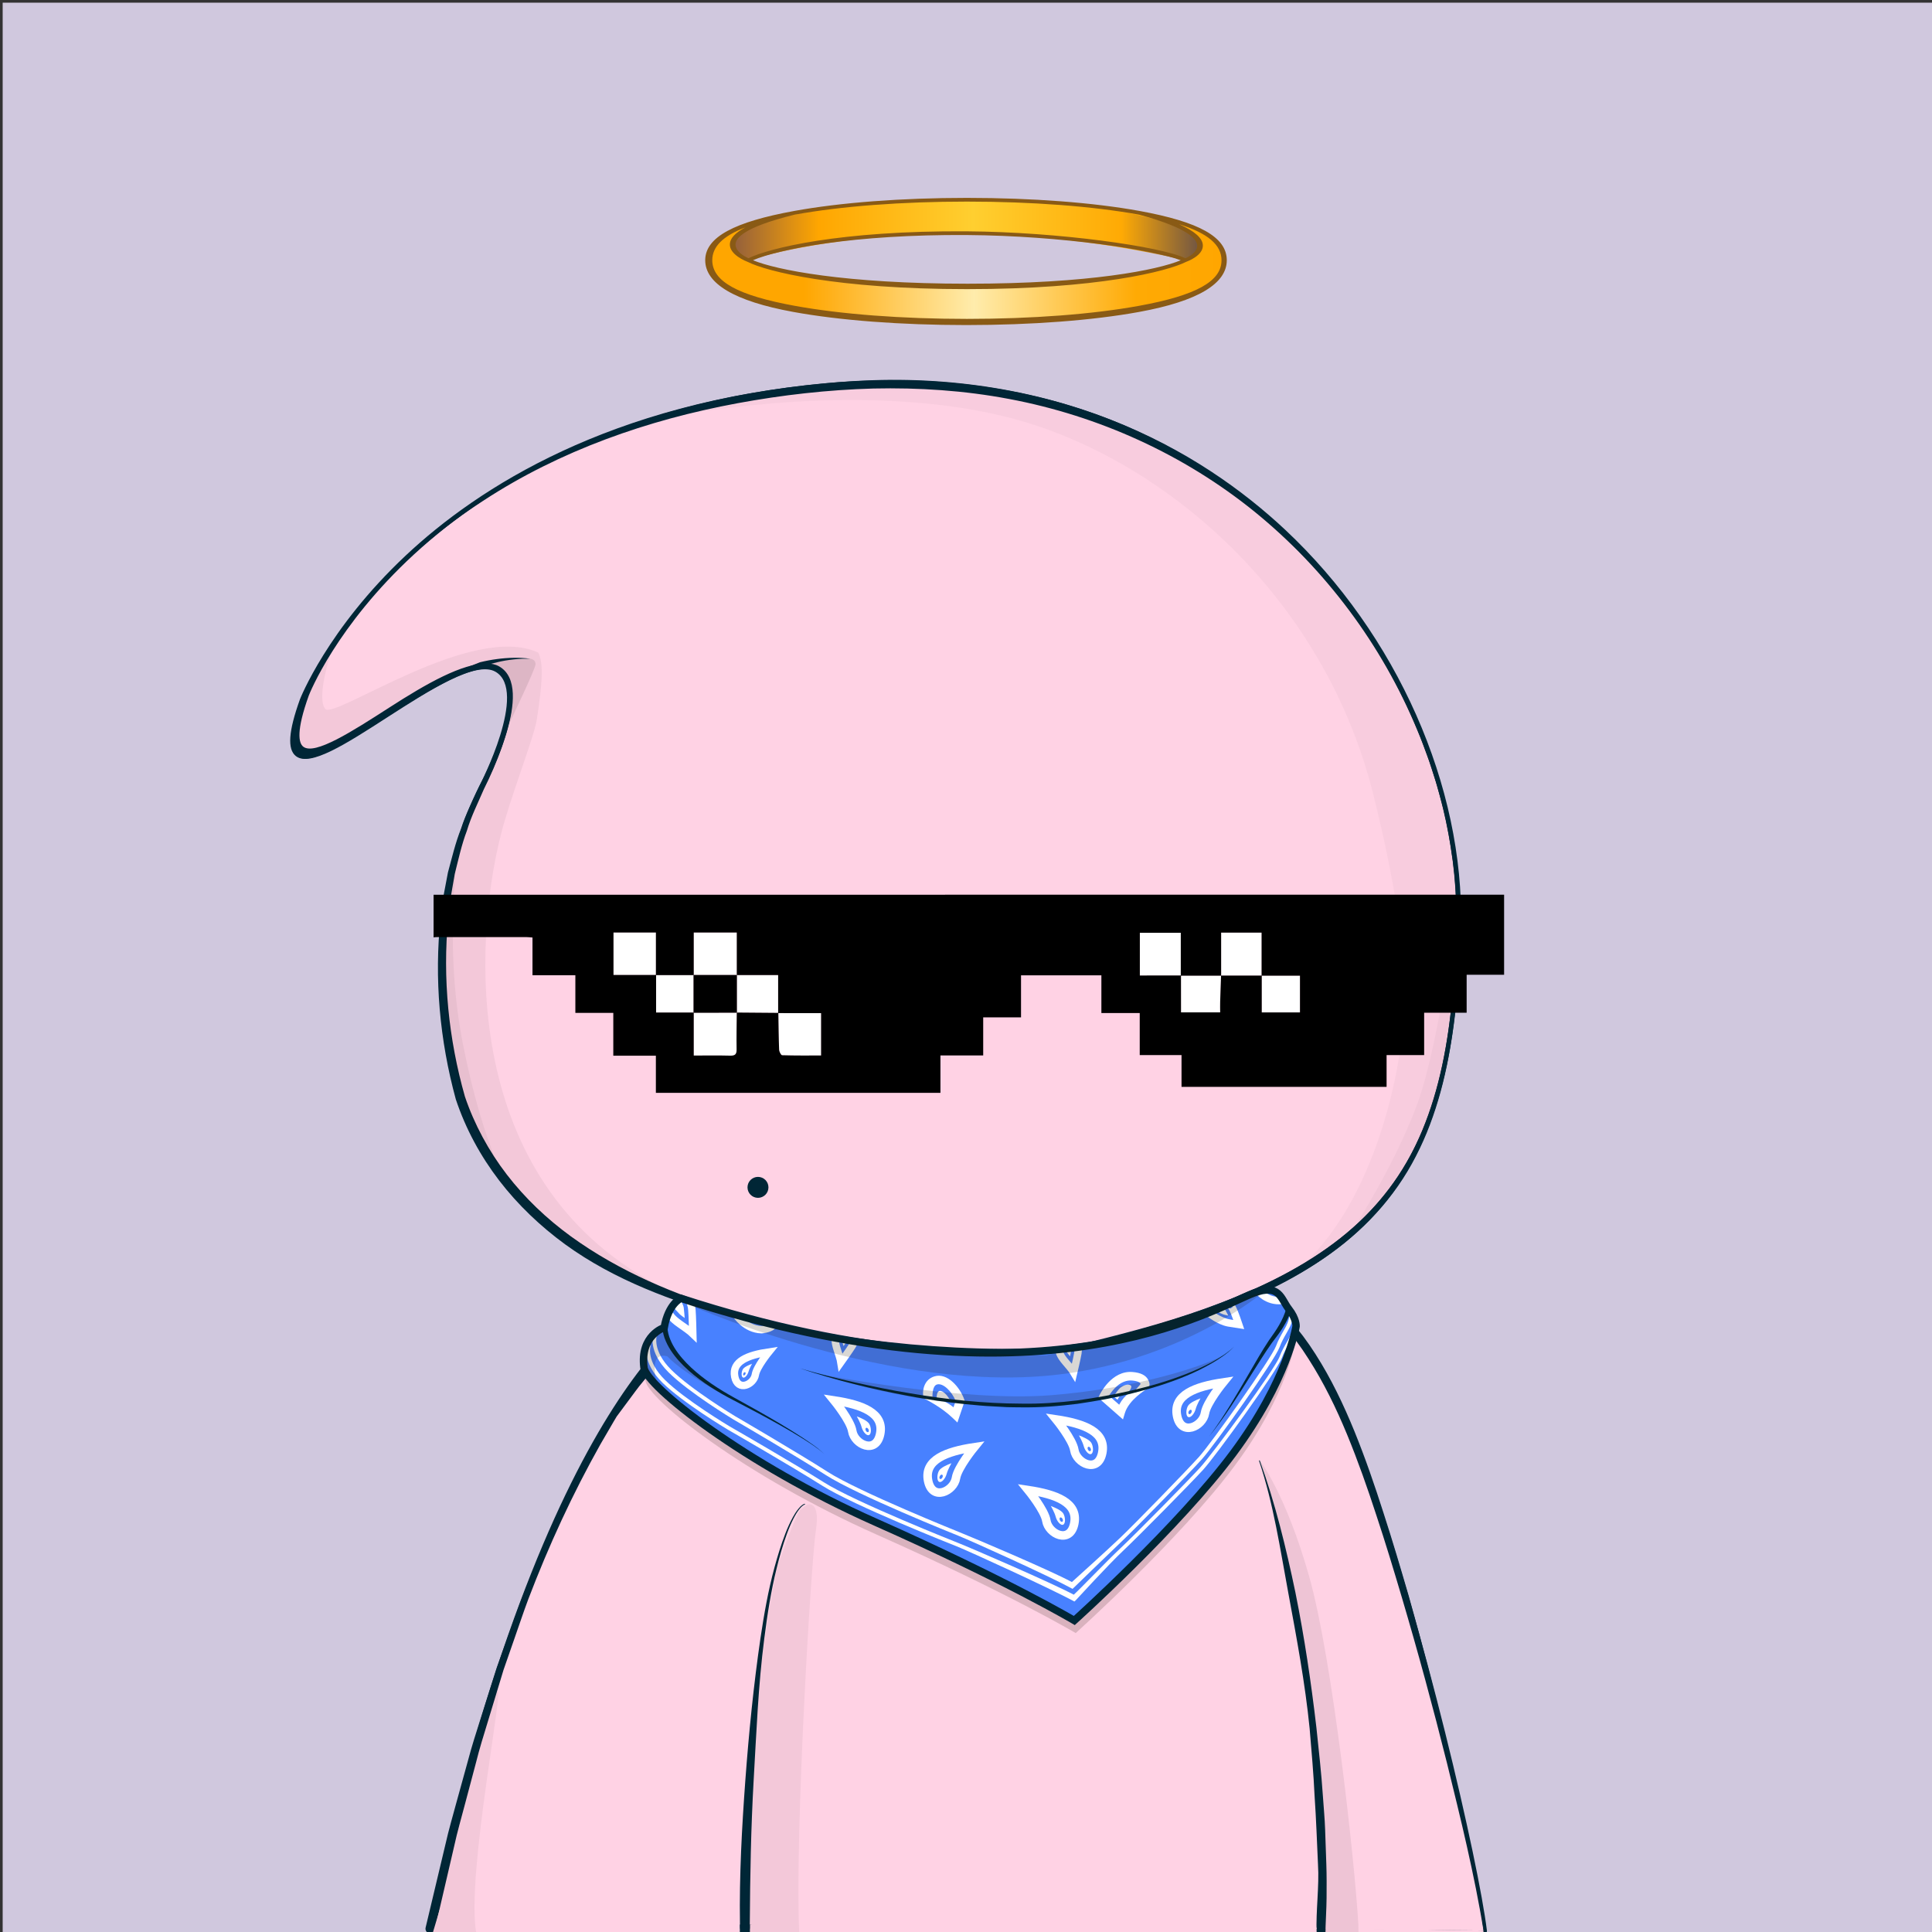 <svg xmlns="http://www.w3.org/2000/svg" xmlns:xlink="http://www.w3.org/1999/xlink" version="1.2" viewBox="0 0 520 520" fill="none">
<rect x="0" y="0" width="520" height="520" fill="#333333" stroke="none"/>
<!-- Background / Purple --> <path d="M520.47 0.72H0.72V520.47H520.47V0.72Z" fill="#D0C8DE"/>


<!-- Type / Pink Body --> <path d="M399.34 520.56L115.79 519.97C115.53 519.97 115.28 519.85 115.12 519.65C114.96 519.45 114.89 519.18 114.95 518.93C146.9 373.14 188.1 352.75 189.84 351.95C189.94 351.9 190.06 351.87 190.17 351.87L337.22 347.77C337.3 347.76 337.43 347.78 337.52 347.82C338.16 348.04 353.31 353.7 367.93 394.63C383.16 437.26 397.96 501.19 400.2 519.6C400.23 519.85 400.15 520.09 399.99 520.27C399.82 520.45 399.58 520.56 399.34 520.56ZM116.85 518.26L398.36 518.84C395.76 499.32 381.24 437.01 366.31 395.2C352.74 357.21 338.58 350.15 337.08 349.49L190.41 353.58C187.69 355.04 147.59 378.75 116.85 518.26Z" fill="#002636"/>
<path d="M399.34 519.7C397 500.37 381.76 435.92 367.12 394.91C352.47 353.9 337.24 348.63 337.24 348.63L190.19 352.73C190.19 352.73 148.01 372.06 115.79 519.11L399.34 519.7Z" fill="#FFD2E4"/>
<path d="M397.72 508.23C397.06 504.42 396.32 500.64 395.57 496.85C394.04 489.28 392.42 481.73 390.66 474.21C387.12 459.18 383.29 444.22 379.1 429.35C376.94 421.93 374.75 414.52 372.36 407.17C370.01 399.81 367.49 392.49 364.57 385.29C361.64 378.11 358.29 371.06 354.07 364.47C351.98 361.17 349.63 358.02 347.01 355.08C345.68 353.62 344.3 352.21 342.76 350.94C341.2 349.65 339.69 348.48 337.59 347.58C337.49 347.54 337.38 347.51 337.26 347.52H337.2C312.69 348.2 288.19 349.19 263.69 350.02C251.44 350.47 239.19 350.88 226.93 351.24C214.68 351.61 202.43 352.04 190.17 352.29H190.15C190.1 352.29 190.05 352.3 190 352.33C188.22 353.29 186.66 354.44 185.14 355.68L182.91 357.58C182.2 358.24 181.52 358.94 180.82 359.62C180.14 360.31 179.41 360.97 178.77 361.69L176.85 363.88L174.93 366.07C174.31 366.82 173.74 367.6 173.14 368.36C171.97 369.91 170.75 371.42 169.62 372.99L166.37 377.81L164.74 380.22C164.22 381.04 163.74 381.88 163.24 382.71L160.27 387.71C152.59 401.18 146.31 415.38 140.61 429.77C139.21 433.38 137.97 437.05 136.64 440.68L134.67 446.14L133.69 448.87L132.81 451.64L129.31 462.71C128.14 466.4 126.95 470.08 125.97 473.83L122.88 485.02C121.88 488.76 120.77 492.47 119.93 496.25L114.55 518.84C114.53 518.93 114.52 519.03 114.52 519.12C114.52 519.8 115.07 520.36 115.75 520.37H115.78C132.24 520.07 151.62 520.35 186.94 520.57C210.64 520.72 234.41 520.65 258.04 520.48L399.43 519.78C399.03 515.84 398.39 512.02 397.72 508.23ZM257.08 518.33C233.46 518.06 209.96 518.07 186.41 517.94C163.39 517.82 140.4 517.83 117.37 517.85L122.26 496.83C123.08 493.06 124.16 489.35 125.14 485.62L128.11 474.43C129.04 470.68 130.19 467 131.32 463.31L134.68 452.24L135.52 449.47L136.47 446.74L138.37 441.28C139.65 437.64 140.86 433.98 142.21 430.37C147.71 415.97 154.06 402.17 161.61 388.72L164.52 383.73C165.01 382.9 165.48 382.06 165.99 381.24L171.09 374.37C172.2 372.8 174.06 370.75 175.21 369.21C175.8 368.45 176.36 367.66 176.97 366.92L178.86 364.74L180.75 362.56C181.39 361.84 182.09 361.19 182.76 360.5C183.44 359.83 184.11 359.13 184.8 358.47L186.97 356.59C188.43 355.37 190.55 354.68 192.16 353.79L192.89 353.47C205.14 353.04 214.75 352.48 227 352.16C239.25 351.84 251.51 351.56 263.77 351.33C288.2 350.8 312.7 350.17 337.12 349.49C338.54 350.13 340.03 351.5 341.37 352.65C342.8 353.84 344.12 355.2 345.38 356.6C347.87 359.43 350.14 362.5 352.17 365.72C356.29 372.13 359.66 379.05 362.58 386.13C365.5 393.22 368.05 400.48 370.44 407.81C372.87 415.12 375.1 422.5 377.29 429.88C381.66 444.66 385.71 459.55 389.45 474.51C391.28 482 393.15 489.48 394.83 497.01C396.51 504.49 398.1 512.18 399.28 519.61L257.08 518.33Z" fill="#002636"/>
<path d="M81.22 188.89C81.22 188.89 109.73 114.29 222.61 104.14C335.49 93.99 394.07 183.82 392.51 249.82C390.95 315.82 372.2 343.17 293.7 362.3C293.7 362.3 284.52 363.86 277.49 364.16C270.46 364.45 150.95 367.97 124.58 297.67C124.58 297.67 108.96 252.56 129.66 211.94C129.66 211.94 143.71 185.46 134.14 179.99C120.69 172.31 66.38 230.29 81.22 188.89Z" fill="#FFD2E4"/>
<path d="M81.1 188.84C83.5 183.13 86.65 177.79 90.11 172.67C93.58 167.56 97.42 162.7 101.57 158.13C109.91 149.02 119.34 140.89 129.62 134.02C134.72 130.51 140.12 127.49 145.57 124.56C151.09 121.77 156.7 119.14 162.48 116.91C174 112.39 185.96 108.96 198.11 106.58C210.27 104.25 222.59 102.76 235 102.33C247.4 101.91 259.86 102.85 272.06 105.2C284.25 107.56 296.19 111.33 307.42 116.66C318.65 121.95 329.2 128.67 338.75 136.58C357.79 152.48 372.74 173.1 382.19 195.95C383.42 198.79 384.4 201.72 385.48 204.62C386.39 207.58 387.44 210.49 388.17 213.5C389.85 219.45 391.02 225.54 391.91 231.66C392.76 237.79 393.05 243.99 392.99 250.18C392.85 256.35 392.55 262.53 392.01 268.69C390.91 280.98 388.73 293.33 384.02 304.87C381.66 310.62 378.65 316.13 374.9 321.11C371.17 326.11 366.76 330.58 361.92 334.5C352.2 342.33 340.96 347.99 329.43 352.47C317.89 357.02 290.25 366.55 269.44 364.52C261.26 364.49 253.09 364.08 244.94 363.39C228.65 361.97 212.42 359.33 196.65 354.77C180.94 350.16 165.5 344.64 152.11 334.92C145.45 330.05 139.39 324.3 134.35 317.73C129.31 311.15 125.32 303.81 122.68 295.87C118.34 279.98 116.84 263.37 118.58 247.01C118.86 244.97 118.96 242.92 119.41 240.9L120.56 234.84C121.64 230.87 122.56 226.86 124.09 223.04C125.33 219.12 127.26 215.46 128.94 211.72C130.81 208.14 132.47 204.44 133.88 200.65C135.25 196.86 136.43 192.95 136.74 188.98C136.88 187.01 136.75 184.98 135.98 183.24C135.21 181.51 133.59 180.21 131.68 180.06C129.76 179.88 127.77 180.37 125.88 181C123.98 181.64 122.13 182.47 120.32 183.38C116.7 185.2 113.2 187.28 109.75 189.44C102.83 193.71 96.16 198.44 88.84 202.1C86.99 202.97 85.1 203.81 83.03 204.1C82.02 204.22 80.87 204.22 79.97 203.55C79.05 202.91 78.71 201.79 78.6 200.77C78.39 198.69 78.84 196.66 79.31 194.68C79.77 192.71 80.41 190.77 81.1 188.84ZM81.34 188.93C80.67 190.85 80.04 192.78 79.56 194.75C79.1 196.71 78.68 198.74 78.9 200.73C79.01 201.7 79.35 202.71 80.15 203.26C80.92 203.84 81.99 203.85 82.96 203.73C84.94 203.44 86.82 202.6 88.64 201.73C95.88 198.05 102.53 193.28 109.43 188.96C112.88 186.79 116.34 184.63 119.98 182.74C121.8 181.8 123.66 180.93 125.6 180.24C127.54 179.56 129.59 179 131.75 179.17C133.95 179.29 135.97 180.85 136.86 182.82C137.77 184.8 137.92 186.98 137.81 189.05C137.55 193.22 136.4 197.21 135.07 201.09C133.7 204.96 132.08 208.73 130.24 212.4C128.65 216.11 126.81 219.72 125.66 223.6C124.22 227.38 123.38 231.34 122.39 235.25L121.36 241.21C121.16 242.2 121.04 243.2 120.95 244.21L120.63 247.22C119.08 263.28 120.73 279.67 125.13 295.14C127.66 302.62 131.54 309.8 136.41 316.13C141.29 322.47 147.17 328.05 153.67 332.78C166.72 342.23 181.83 348.59 197.33 353.11C212.86 357.65 228.93 360.35 245.08 361.83C253.16 362.55 261.27 362.99 269.37 363.05C273.43 363.07 277.47 363.07 281.46 362.7C285.47 362.34 289.5 361.8 293.48 361.16L293.4 361.18C305.34 358.25 317.23 355.02 328.69 350.61C340.15 346.27 351.27 340.8 360.86 333.21C365.64 329.42 369.99 325.08 373.69 320.22C377.41 315.38 380.4 309.99 382.76 304.35C387.47 293.03 389.72 280.81 390.89 268.59C391.47 262.47 391.81 256.32 391.99 250.16C392.09 244.02 391.84 237.87 391.04 231.77C390.18 225.69 389.12 219.61 387.39 213.71C386.65 210.72 385.59 207.83 384.68 204.9C383.6 202.02 382.6 199.11 381.37 196.29C371.93 173.57 356.78 153.28 337.75 137.79C318.68 122.32 295.71 111.92 271.64 107.39C259.6 105.1 247.31 104.3 235.06 104.57C222.81 104.91 210.56 106.3 198.49 108.53C174.39 112.99 150.73 121.25 130.1 134.75C119.76 141.42 110.24 149.38 101.92 158.45C97.76 162.99 93.9 167.81 90.41 172.88C86.93 177.95 83.75 183.28 81.34 188.93Z" fill="#002636"/>
<path opacity="0.05" d="M88.84 176.45C88.84 176.45 85.13 187.91 87.55 190.81C89.97 193.71 127.09 167.41 144.84 175.64C144.84 175.64 145.72 176.93 145.81 180.32C145.89 183.47 145.25 189.03 144.44 193.88C143.63 198.72 137.34 214.68 134.84 224.54C127.26 254.39 124.35 317.33 176.15 345.41L170.34 343.8L151.78 333.79L134.84 316.04L125.8 301.19L122.73 290.38L119.34 274.56L119.02 260.52L119.83 243.9L122.25 231.31L125.96 219.69L130.32 210.17L134.19 202.59L136.21 195.65L137.81 189.06L136.85 183.71L134.51 180.4L127.65 179.75L123.53 181.44L112 187.18L99.65 195.01L94.57 198.08L86.9 202.36L81.82 203.09L79.88 201.07C79.88 201.07 79.07 196.39 79.32 196.23C79.57 196.07 81.66 188.24 81.66 188.24C81.66 188.24 84.65 182.91 84.81 182.67C84.97 182.43 88.84 176.45 88.84 176.45Z" fill="black"/>
<path opacity="0.09" d="M127.65 179.76L131.93 178.07L137.3 177.24L142.82 177.31C142.82 177.31 144.2 177.48 144.14 178.82C144.08 180.15 136.94 194.98 136.94 194.98L137.42 189.84L136.88 184.15L134.52 180.42L130.92 178.96L127.65 179.76Z" fill="black"/>
<path d="M129.14 178.26C130.64 177.89 132.15 177.6 133.67 177.4C135.19 177.19 136.72 177.07 138.25 177.05C139.78 177 141.3 177.13 142.81 177.3C141.29 177.28 139.78 177.3 138.27 177.48C136.77 177.64 135.28 177.89 133.82 178.24C132.36 178.58 130.91 178.99 129.5 179.49C128.1 179.98 124.43 181.25 124.22 180.83C124.01 180.41 123.29 180.53 129.14 178.26Z" fill="#002636"/>
<path opacity="0.03" d="M392.23 240.84C392.23 240.84 387.94 279.32 381.48 297.08C375.02 314.84 361.9 334.5 361.9 334.5L368.34 327.5L375.6 319.59L381.41 309.1L385.93 297.8L389 287.15L390.78 275.21L391.75 262.14L392.56 248.58L392.23 240.84Z" fill="black"/>
<path opacity="0.05" d="M124.08 223.05C124.08 223.05 118.78 251.73 124.59 281.02C130.4 310.31 137.66 320.72 137.66 320.72L131.73 312.37L125.8 301.19L121.32 287.43L119.38 272.54L119.02 255.96L119.83 243.9L124.08 223.05Z" fill="black"/>
<path d="M199.14 517.66L199.13 520.65L116.44 520.37L118.32 514.06L181.39 513.97L199.14 517.66Z" fill="#FFD2E4"/>
<path opacity="0.05" d="M133.67 455.57C136.39 450.53 125.3 504.75 128.2 520.4L116.44 520.38C116.44 520.37 130.95 460.61 133.67 455.57Z" fill="black"/>
<path d="M399.24 519.61L399.34 520.56L356.71 520.49L356.75 519.3L356.76 518.98L399.24 519.61Z" fill="#FFD2E4"/>
<path opacity="0.07" d="M339.09 393.12C339.09 393.12 346.08 402.06 352.37 424.33C358.66 446.6 364.63 500.98 365.6 517.93L365.63 520.53L356.66 520.48L355.92 516.88V508.65L355.44 489.69L354.15 471.54L351.97 451.45L348.34 431.12L344.87 414.58L341.8 401.83L339.09 393.12Z" fill="black"/>
<path d="M352.49 465.23C353 471.32 353.55 477.41 353.83 483.52C354.25 489.62 354.46 495.73 354.74 501.83C355.11 507.61 354.14 514.38 354.37 520.18L356.73 520.48C356.77 517.73 357.03 513.62 357.05 510.87C357.07 507.8 357.09 504.73 356.98 501.67L356.66 492.47C356.56 489.4 356.25 486.35 356.05 483.29C355.64 477.17 354.95 471.07 354.31 464.97C352.89 452.78 351.08 440.64 348.66 428.61C346.15 416.61 343.26 404.66 339.08 393.12C339.06 393.07 339 393.04 338.94 393.06C338.89 393.08 338.86 393.14 338.88 393.2C342.79 404.8 344.53 416.8 346.76 428.81C348.99 440.84 351.28 453.07 352.49 465.23Z" fill="#002636"/>
<path d="M201.84 517.99V520.65L354.39 520.49L354.34 518.85L223.06 515.56L201.84 517.99Z" fill="#FFD2E4"/>
<path opacity="0.05" d="M217.28 404.99C217.28 404.99 220.88 403.54 219.59 411.93C218.3 420.32 213.84 494.52 215.13 520.66H201.84L200.87 496.49L204.42 450.66L207.08 432.83L209.08 422L212.41 412.97L213.73 409.71L215.34 406.39L217.28 404.99Z" fill="black"/>
<path d="M201.81 519.11C201.81 518.62 201.8 518.13 201.81 517.64C201.89 504.85 202.12 492.05 202.84 479.26C203.59 466.48 204.06 453.7 205.71 441.01C206.52 434.66 207.49 428.33 209.03 422.12C209.8 419.02 210.66 415.93 211.76 412.93C212.3 411.43 212.93 409.96 213.66 408.54C214.03 407.84 214.43 407.14 214.9 406.51C215.36 405.89 215.91 405.23 216.58 404.96L216.62 404.94C216.67 404.92 216.7 404.86 216.68 404.81C216.66 404.76 216.6 404.73 216.55 404.75C215.7 405.06 215.2 405.72 214.69 406.35C214.19 406.99 213.77 407.68 213.38 408.39C212.61 409.81 211.94 411.28 211.37 412.78C210.21 415.78 209.27 418.86 208.43 421.96C206.75 428.16 205.64 434.52 204.69 440.86C202.83 453.57 201.56 466.35 200.61 479.15C199.67 491.95 198.97 504.79 199.16 517.65C199.17 518.13 199.19 518.62 199.2 519.11H201.81Z" fill="#002636"/>
<path opacity="0.03" d="M391.35 228.25L385.48 204.62L376.1 183.47L362.54 162.41L344.92 143.87L330.59 130.7L307.41 116.66L286.29 109.64L269.59 105.77L258.21 104.32L241.27 103.11L225.05 103.59L198.11 106.59L183.9 111.58C183.9 111.58 234.25 101.9 273.95 113.03C313.65 124.17 356.01 160.32 369.45 213.17C369.45 213.17 377.37 243.39 378.12 264.04C378.87 284.69 370.33 324.76 348.51 342.27L357.47 337.19L368.36 327.51L376.35 318.31L382.16 307.42L386.76 293.62L389.42 285.63L392.01 268.7L392.09 243.75L391.35 228.25Z" fill="black"/>
<path d="M345.88 142.56C323.42 121.53 283.79 97.62 222.63 103.13C164.14 108.39 128.68 131.24 109.23 149.49C88.13 169.28 80.77 188.11 80.7 188.3V188.31C77.65 196.83 77.3 201.65 79.62 203.49C83.41 206.5 93.08 200.27 104.27 193.05C115.6 185.75 128.09 177.78 133.34 180.79C142.26 185.89 129.3 211.01 129.16 211.27C108.57 251.67 123.89 297.05 124.05 297.52C147.52 360.12 244.02 364.55 270.82 364.55C274.57 364.55 276.96 364.46 277.59 364.44C284.58 364.15 293.79 362.6 293.92 362.57C369.4 345.18 391.58 318.82 393.22 249.47C394.12 211.7 375.98 170.74 345.88 142.56ZM391.94 249.44C391.09 285.36 385.18 306.63 371.54 322.86C357.31 339.79 333.28 351.65 293.67 361.3C293.58 361.32 284.45 362.86 277.54 363.15C272.42 363.37 151.7 367.56 125.27 297.09C125.11 296.64 109.97 251.78 130.31 211.87C130.89 210.78 144.35 185.08 134.36 179.37C133.4 178.82 132.28 178.58 131.01 178.58C124.37 178.58 115 183.85 104.76 190.45C94.88 196.81 84.66 203.39 81.61 200.96C80.39 199.99 79.66 196.82 83.1 187.23C83.52 186.15 111.84 114.4 222.76 104.42C283.47 98.96 322.74 122.66 345.02 143.51C374.84 171.44 392.82 212.03 391.94 249.44Z" fill="#002636"/>


<!-- Eyes / Deal With It --> <path d="M176.59 262.41C172.8 262.41 169.01 262.41 165.12 262.41C165.12 258.5 165.12 254.8 165.12 250.99C168.86 250.99 172.52 250.99 176.54 250.99C176.54 254.8 176.54 258.63 176.54 262.46L176.59 262.41Z" fill="white"/>
<path d="M186.72 262.47C186.72 258.68 186.72 254.9 186.72 251.01C190.6 251.01 194.3 251.01 198.31 251.01C198.31 254.9 198.31 258.68 198.31 262.46L198.35 262.42C194.46 262.42 190.56 262.42 186.67 262.42L186.72 262.47Z" fill="white"/>
<path d="M198.31 272.54C198.29 275.84 198.2 279.14 198.27 282.44C198.29 283.75 197.87 284.16 196.57 284.13C193.4 284.05 190.23 284.1 186.73 284.1C186.73 280.18 186.73 276.35 186.73 272.52L186.67 272.58C190.56 272.58 194.46 272.58 198.35 272.58L198.31 272.54Z" fill="white"/>
<path d="M209.43 272.69C213.23 272.69 217.03 272.69 221 272.69C221 276.39 221 280.1 221 284.09C217.55 284.09 214.02 284.13 210.5 284.02C210.21 284.01 209.72 283.06 209.7 282.53C209.57 279.23 209.55 275.93 209.49 272.63L209.43 272.69Z" fill="white"/>
<path d="M317.86 262.56C314.2 262.56 310.55 262.56 306.8 262.56C306.8 258.53 306.8 254.87 306.8 251.05C310.5 251.05 314.19 251.05 317.82 251.05C317.82 254.94 317.82 258.77 317.82 262.6C317.82 262.59 317.86 262.56 317.86 262.56Z" fill="white"/>
<path d="M328.67 262.6C328.67 258.78 328.67 254.96 328.67 251.01C332.19 251.01 335.83 251.01 339.56 251.01C339.56 254.87 339.56 258.73 339.56 262.6L339.58 262.57C335.93 262.57 332.29 262.57 328.64 262.57L328.67 262.6Z" fill="white"/>
<path d="M209.49 272.63C205.76 272.6 202.04 272.57 198.31 272.54L198.35 272.58C198.35 269.19 198.35 265.8 198.35 262.41L198.31 262.45C201.98 262.45 205.66 262.45 209.44 262.45C209.44 265.9 209.44 269.29 209.44 272.68C209.43 272.69 209.49 272.63 209.49 272.63Z" fill="white"/>
<path d="M328.65 262.58C328.57 264.92 328.48 267.27 328.41 269.61C328.38 270.53 328.41 271.45 328.41 272.48C324.94 272.48 321.67 272.48 317.87 272.48C317.87 269.17 317.87 265.86 317.87 262.55L317.83 262.59C321.45 262.59 325.07 262.6 328.69 262.6C328.67 262.6 328.65 262.58 328.65 262.58Z" fill="white"/>
<path d="M176.54 262.46C179.93 262.46 183.33 262.46 186.72 262.46L186.66 262.4C186.66 265.79 186.66 269.18 186.66 272.58L186.72 272.52C183.39 272.52 180.06 272.52 176.59 272.52C176.59 269.06 176.59 265.73 176.59 262.4C176.59 262.41 176.54 262.46 176.54 262.46Z" fill="white"/>
<path d="M339.56 262.6C342.96 262.6 346.36 262.6 349.88 262.6C349.88 265.84 349.88 269.1 349.88 272.48C346.54 272.48 343.28 272.48 339.59 272.48C339.59 269.1 339.59 265.83 339.59 262.57C339.59 262.58 339.56 262.6 339.56 262.6Z" fill="white"/>
<path d="M186.66 272.59C186.66 269.2 186.66 265.81 186.66 262.41C190.55 262.41 194.45 262.41 198.34 262.41C198.34 265.8 198.34 269.19 198.34 272.58C194.45 272.58 190.56 272.58 186.66 272.59Z" fill="black"/>
<path d="M116.7 252.35C116.7 252.33 116.7 252.31 116.7 252.29C116.68 252.29 116.67 252.29 116.65 252.29L116.7 252.35Z" fill="black"/>
<path d="M116.7 240.82C116.7 244.73 116.7 248.51 116.7 252.29C116.99 252.26 117.29 252.22 117.58 252.22C138.02 252.22 121.2 252.22 141.64 252.22C142.12 252.22 142.6 252.28 143.32 252.33C143.32 255.71 143.32 258.98 143.32 262.48C147.27 262.48 150.98 262.48 154.86 262.48C154.86 265.94 154.86 269.16 154.86 272.62C158.3 272.62 161.57 272.62 165.07 272.62C165.07 276.56 165.07 280.26 165.07 284.14C168.97 284.14 172.63 284.14 176.53 284.14C176.53 287.59 176.53 290.86 176.53 294.14C202.16 294.14 227.56 294.14 253.12 294.14C253.12 290.76 253.12 287.53 253.12 284.07C256.99 284.07 260.69 284.07 264.63 284.07C264.63 280.56 264.63 277.28 264.63 273.82C268.1 273.82 271.33 273.82 274.81 273.82C274.81 269.93 274.81 266.22 274.81 262.51C282.11 262.51 289.15 262.51 296.44 262.51C296.44 265.89 296.44 269.16 296.44 272.66C299.96 272.66 303.24 272.66 306.76 272.66C306.76 276.58 306.76 280.29 306.76 283.98C310.52 283.98 314.26 283.98 318.01 283.98V292.53H373.2V283.98C376.57 283.98 379.93 283.98 383.31 283.98C383.31 280.16 383.31 276.45 383.31 272.58C387.2 272.58 390.86 272.58 394.75 272.58C394.75 269.14 394.75 265.86 394.75 262.36C398.26 262.36 401.53 262.36 404.83 262.36C404.83 255.04 404.83 247.95 404.83 240.81C296.35 240.82 225.26 240.82 116.7 240.82ZM165.12 262.41C165.12 258.5 165.12 254.8 165.12 250.99C168.86 250.99 172.52 250.99 176.54 250.99C176.54 254.78 176.54 258.59 176.54 262.41C172.77 262.41 169 262.41 165.12 262.41ZM198.26 282.44C198.28 283.75 197.86 284.16 196.56 284.13C193.39 284.05 190.22 284.1 186.72 284.1C186.72 280.18 186.72 276.35 186.72 272.52C183.39 272.52 180.06 272.52 176.59 272.52C176.59 269.08 176.59 265.77 176.59 262.45C179.97 262.45 183.34 262.45 186.72 262.45C186.72 258.66 186.72 254.88 186.72 250.99C190.6 250.99 194.3 250.99 198.31 250.99C198.31 254.88 198.31 258.66 198.31 262.44C201.98 262.44 205.66 262.44 209.44 262.44C209.44 265.87 209.44 269.24 209.44 272.62C205.73 272.59 202.02 272.56 198.31 272.53C198.28 275.84 198.2 279.14 198.26 282.44ZM221 284.09C217.55 284.09 214.02 284.13 210.5 284.02C210.21 284.01 209.72 283.06 209.7 282.53C209.57 279.25 209.55 275.97 209.49 272.68C213.27 272.69 217.05 272.69 221 272.69C221 276.39 221 280.1 221 284.09ZM349.89 272.49C346.55 272.49 343.29 272.49 339.6 272.49C339.6 269.12 339.6 265.86 339.6 262.61C342.99 262.61 346.38 262.61 349.89 262.61C349.89 265.85 349.89 269.11 349.89 272.49ZM339.56 251.02C339.56 254.87 339.56 258.72 339.56 262.58C335.92 262.59 332.29 262.58 328.67 262.58C328.67 258.77 328.67 254.96 328.67 251.02C332.19 251.02 335.83 251.02 339.56 251.02ZM306.79 251.05C310.49 251.05 314.18 251.05 317.81 251.05C317.81 254.93 317.81 258.74 317.81 262.55C314.16 262.56 310.52 262.56 306.79 262.56C306.79 258.53 306.79 254.87 306.79 251.05ZM317.86 262.6C321.46 262.6 325.05 262.6 328.65 262.6C328.57 264.94 328.48 267.27 328.41 269.61C328.38 270.53 328.41 271.45 328.41 272.48C324.94 272.48 321.67 272.48 317.87 272.48C317.86 269.19 317.86 265.89 317.86 262.6Z" fill="black"/>


<!-- Details / Bandana --> <path opacity="0.17" d="M183.65 352.82C183.65 352.82 179.29 353.95 179.15 360.7C179.15 360.7 173.14 363.89 173.71 371.49C174.08 376.51 200.55 397.3 236.03 413.07C271.51 428.84 289.53 439.54 289.53 439.54C289.53 439.54 317.69 414.2 332.33 394.49C346.97 374.78 348.66 360.7 348.66 360.7C348.66 360.7 348.8 358.73 346.69 356.05C344.58 353.38 344.83 348.74 337.82 351.4C326.68 355.64 281.25 384.55 183.65 352.82Z" fill="#201600"/>
<path d="M183.27 349.44C183.27 349.44 178.91 350.57 178.77 357.32C178.77 357.32 172.76 360.51 173.33 368.11C173.7 373.13 200.17 393.92 235.65 409.69C271.13 425.46 289.15 436.16 289.15 436.16C289.15 436.16 317.31 410.82 331.95 391.11C346.59 371.4 348.28 357.32 348.28 357.32C348.28 357.32 348.42 355.35 346.31 352.67C344.2 349.99 344.45 345.36 337.44 348.02C326.3 352.26 280.88 381.17 183.27 349.44Z" fill="#4881FF"/>
<path d="M179.7 356.56C179.63 356.95 179.65 357.57 179.72 358.09C179.8 358.63 179.93 359.18 180.1 359.71C180.46 360.78 180.96 361.82 181.56 362.8C182.77 364.76 184.35 366.52 186.06 368.12C189.51 371.32 193.52 373.92 197.67 376.21C201.84 378.5 206.01 380.83 210.11 383.27C212.16 384.5 214.19 385.74 216.18 387.06C218.15 388.4 220.18 389.69 221.86 391.39C220.14 389.74 218.08 388.5 216.08 387.21C214.06 385.94 212 384.75 209.93 383.58C205.78 381.24 201.57 379.03 197.34 376.83C193.11 374.62 188.98 372.1 185.36 368.89C183.56 367.29 181.87 365.51 180.53 363.44C179.86 362.41 179.29 361.3 178.86 360.12C178.66 359.53 178.49 358.91 178.39 358.28C178.29 357.63 178.22 357.04 178.34 356.25L179.7 356.56Z" fill="#002636"/>
<path d="M347.54 352.46C347.05 354.3 346.23 355.76 345.33 357.26C344.44 358.72 343.34 360.11 342.35 361.41C340.41 364.13 338.65 367.02 336.85 369.87C335.06 372.73 333.26 375.59 331.39 378.41C329.52 381.22 327.58 383.99 325.45 386.61C327.49 383.92 329.33 381.09 331.1 378.22C332.87 375.35 334.56 372.43 336.26 369.51C337.96 366.59 339.62 363.65 341.5 360.81C342.5 359.38 343.46 358.09 344.28 356.64C345.08 355.23 345.83 353.66 346.16 352.21L347.54 352.46Z" fill="#002636"/>
<path d="M224.51 376.93C224.51 376.93 228.95 382.37 229.39 385.19C229.95 388.76 235.77 391.57 236.9 385.94C238.03 380.31 232.01 378.06 224.51 376.93Z" stroke="white" stroke-width="2.3" stroke-miterlimit="10"/>
<path d="M233.95 383.23C233.44 382.38 231.66 381.61 230.61 381.22C230.61 381.22 231.6 382.94 231.91 384.14C232.23 385.34 233.28 386.6 233.95 386.22C234.62 385.84 234.48 384.11 233.95 383.23ZM233.68 385.45C233.48 385.55 233.2 385.38 233.04 385.06C232.88 384.74 232.92 384.41 233.11 384.31C233.31 384.21 233.59 384.38 233.75 384.7C233.91 385.02 233.88 385.35 233.68 385.45Z" fill="white"/>
<path d="M206.92 363.89C206.92 363.89 203.64 367.91 203.31 369.99C202.89 372.63 198.59 374.71 197.76 370.54C196.93 366.38 201.37 364.72 206.92 363.89Z" stroke="white" stroke-width="2" stroke-miterlimit="10"/>
<path d="M199.94 370.75C200.43 371.04 201.21 370.1 201.45 369.22C201.68 368.34 202.41 367.06 202.41 367.06C201.63 367.35 200.32 367.91 199.94 368.54C199.55 369.19 199.45 370.47 199.94 370.75ZM200.09 369.63C200.21 369.4 200.42 369.27 200.56 369.34C200.71 369.41 200.73 369.66 200.61 369.89C200.49 370.12 200.28 370.25 200.14 370.18C199.99 370.11 199.97 369.86 200.09 369.63Z" fill="white"/>
<path d="M276.75 401.06C276.75 401.06 281.19 406.5 281.63 409.32C282.19 412.89 288.01 415.7 289.14 410.07C290.26 404.44 284.26 402.19 276.75 401.06Z" stroke="white" stroke-width="2.3" stroke-miterlimit="10"/>
<path d="M286.19 407.36C285.68 406.51 283.9 405.74 282.85 405.35C282.85 405.35 283.84 407.07 284.15 408.27C284.47 409.47 285.52 410.73 286.19 410.35C286.86 409.97 286.72 408.24 286.19 407.36ZM285.92 409.58C285.72 409.68 285.44 409.51 285.28 409.19C285.12 408.87 285.16 408.54 285.35 408.44C285.55 408.34 285.83 408.51 285.99 408.83C286.15 409.15 286.12 409.49 285.92 409.58Z" fill="white"/>
<path d="M284.28 382.04C284.28 382.04 288.72 387.48 289.16 390.3C289.72 393.87 295.54 396.68 296.67 391.05C297.8 385.42 291.79 383.16 284.28 382.04Z" stroke="white" stroke-width="2.3" stroke-miterlimit="10"/>
<path d="M293.73 388.34C293.22 387.49 291.44 386.72 290.39 386.33C290.39 386.33 291.38 388.05 291.69 389.25C292.01 390.45 293.06 391.71 293.73 391.33C294.4 390.95 294.25 389.22 293.73 388.34ZM293.46 390.56C293.26 390.66 292.98 390.49 292.82 390.17C292.66 389.85 292.7 389.52 292.89 389.42C293.09 389.32 293.37 389.49 293.53 389.81C293.69 390.13 293.65 390.46 293.46 390.56Z" fill="white"/>
<path d="M262.19 389.53C262.19 389.53 257.75 394.97 257.31 397.79C256.75 401.36 250.93 404.17 249.8 398.54C248.67 392.91 254.68 390.66 262.19 389.53Z" stroke="white" stroke-width="2.3" stroke-miterlimit="10"/>
<path d="M252.74 398.82C253.41 399.21 254.46 397.94 254.78 396.74C255.1 395.54 256.08 393.82 256.08 393.82C255.02 394.21 253.25 394.98 252.74 395.83C252.22 396.71 252.08 398.44 252.74 398.82ZM252.94 397.31C253.1 397 253.38 396.82 253.58 396.92C253.78 397.02 253.81 397.35 253.65 397.67C253.49 397.99 253.21 398.16 253.01 398.06C252.82 397.95 252.78 397.62 252.94 397.31Z" fill="white"/>
<path d="M329.2 372.08C329.2 372.08 324.76 377.52 324.32 380.34C323.76 383.91 317.94 386.72 316.81 381.09C315.68 375.45 321.69 373.2 329.2 372.08Z" stroke="white" stroke-width="2.3" stroke-miterlimit="10"/>
<path d="M319.76 381.37C320.43 381.76 321.48 380.49 321.8 379.29C322.12 378.09 323.1 376.37 323.1 376.37C322.04 376.76 320.27 377.53 319.76 378.38C319.23 379.25 319.09 380.98 319.76 381.37ZM319.95 379.85C320.11 379.54 320.39 379.36 320.59 379.46C320.79 379.56 320.82 379.89 320.66 380.21C320.5 380.53 320.22 380.7 320.02 380.6C319.83 380.5 319.79 380.16 319.95 379.85Z" fill="white"/>
<path d="M257.69 382.87L256.38 381.62C253.26 378.64 249.16 376.64 249.12 376.62L248.57 376.36L248.48 375.76C248.27 374.32 248.62 371.36 251.48 370.46C254.94 369.37 258.37 373.36 259.53 376.67L259.66 377.04L257.69 382.87ZM250.96 375.93C252.08 376.52 254.31 376.84 256.64 378.77L257.22 377.05C256.21 374.55 253.84 372.12 252.17 372.64C250.99 373.02 250.98 375.23 250.96 375.93Z" fill="white"/>
<path d="M252.11 376.24C252.11 376.24 252.02 373.99 253.33 374.41C254.64 374.83 255.63 376.71 255.63 376.71L252.11 376.24Z" fill="white"/>
<path d="M302.25 382.04L295.61 376.2L295.98 375.42C296.11 375.15 299.2 368.79 304.86 369.28C307.01 369.46 308.41 370.16 309.02 371.36C309.79 372.86 309.18 373.32 309.08 373.49L308.87 373.84L308.49 373.98C308.45 374 303.85 376.72 302.76 380.33L302.25 382.04ZM298.48 375.66L301.23 378.08C302.81 375.16 304.62 374.47 305.79 373.94C305.85 373.73 307.09 372.59 306.98 372.4C306.9 372.24 306.49 371.72 304.67 371.57C301.55 371.32 299.35 374.24 298.48 375.66Z" fill="white"/>
<path d="M300.05 375.35C300.05 375.35 301.04 373.87 301.67 373.41C302.3 372.95 303.5 372.39 304.27 372.85C305.04 373.31 303.6 374.79 303.6 374.79L300.05 375.35Z" fill="white"/>
<path d="M299.98 376.05L300.79 376.75C300.79 376.75 301.07 375.98 301.49 375.76L299.98 376.05Z" fill="white"/>
<path d="M215.37 368.31C220.22 369.71 225.1 370.97 230.02 372.06C234.94 373.16 239.88 374.18 244.85 374.99C254.78 376.68 264.82 377.76 274.88 377.79C279.91 377.89 284.93 377.52 289.91 376.93C294.89 376.22 299.85 375.36 304.75 374.21C309.65 373.07 314.5 371.68 319.17 369.83C321.52 368.94 323.8 367.87 326.03 366.7C328.23 365.49 330.39 364.15 332.21 362.4C330.46 364.23 328.34 365.66 326.16 366.93C323.96 368.18 321.7 369.32 319.36 370.29C314.69 372.25 309.84 373.73 304.93 374.97C300.03 376.25 295.03 377.09 290.03 377.84C285 378.47 279.94 378.87 274.87 378.79C273.6 378.77 272.34 378.78 271.07 378.74L267.28 378.53C264.75 378.44 262.24 378.14 259.72 377.92C257.2 377.68 254.7 377.3 252.19 377C249.7 376.59 247.19 376.24 244.71 375.75C234.78 373.89 224.94 371.51 215.37 368.31Z" fill="#002636"/>
<path d="M288.68 427.65L288.37 427.48C282.45 424.23 261.44 414.74 257.98 413.36C256.87 412.92 230.67 402.41 222.23 396.99C214.45 391.99 197.45 382.08 197.28 381.98C197.16 381.9 185.33 374.75 179.91 369.33C174.31 363.73 175.78 359.24 175.85 359.05L176.8 359.38L176.33 359.22L176.8 359.38C176.75 359.55 175.5 363.5 180.62 368.63C185.96 373.97 197.68 381.06 197.79 381.13C197.96 381.22 214.96 391.14 222.77 396.15C231.13 401.52 258.08 412.33 258.35 412.44C261.76 413.8 282.15 422.42 288.5 425.81C290.05 424.41 298.03 417.21 301.55 413.85C305.46 410.13 319.31 395.9 322.73 392.1C325.96 388.51 342.18 365.73 343.47 362.23C344.01 360.76 344.71 359.53 345.33 358.44C346.23 356.87 347 355.51 347 353.95H348C348 355.77 347.16 357.24 346.2 358.93C345.57 360.03 344.92 361.17 344.41 362.57C343.08 366.19 326.96 388.89 323.48 392.76C320.05 396.57 306.16 410.83 302.24 414.56C298.34 418.28 289.03 427.32 288.94 427.4L288.68 427.65Z" fill="white"/>
<path d="M289.18 431.05L288.87 430.88C282.86 427.63 260.94 417.56 257.43 416.17C256.3 415.73 229.74 405.22 221.19 399.8C213.3 394.8 196.08 384.89 195.9 384.79C195.77 384.71 183.79 377.56 178.29 372.14C172.61 366.54 174.11 362.05 174.17 361.86L175.13 362.19L174.65 362.03L175.13 362.19C175.07 362.36 173.81 366.31 179.01 371.44C184.42 376.78 196.3 383.87 196.42 383.94C196.59 384.03 213.83 393.95 221.74 398.96C230.21 404.33 257.53 415.14 257.81 415.25C261.27 416.61 282.58 425.81 289.01 429.21C290.58 427.81 298.03 420.03 301.61 416.67C305.57 412.95 319.62 398.72 323.08 394.92C326.35 391.33 343.1 368.62 344.41 365.12C344.96 363.65 345.67 362.42 346.3 361.33C347.21 359.76 348 358.4 348 356.84L348.7 356.77C348.7 358.59 347.85 360.06 346.87 361.75C346.23 362.85 345.57 363.99 345.05 365.39C343.7 369.01 327.37 391.71 323.83 395.58C320.35 399.39 306.27 413.65 302.3 417.38C298.34 421.1 289.55 430.72 289.45 430.81L289.18 431.05Z" fill="white"/>
<path d="M180.17 353.53C180.17 353.53 180.42 354.62 183.09 356.45C185.76 358.28 186.47 358.98 186.47 358.98C186.47 358.98 186.36 354.09 186.22 352.54C186.08 350.99 185.66 350.43 185.66 350.43" stroke="white" stroke-width="2" stroke-miterlimit="10"/>
<path d="M183.28 350.15C183.28 350.15 183.91 351.18 184.03 351.96C184.15 352.74 184.28 354.74 184.28 354.74C184.28 354.74 183.25 354.02 182.97 353.74C182.69 353.46 181.37 352.02 181.37 352.02L182.21 350.67L183.28 350.15Z" fill="white"/>
<path d="M224.89 360C224.89 360 224.52 360.83 225.37 363.34C226.22 365.85 226.34 366.65 226.34 366.65C226.34 366.65 228.66 363.4 229.33 362.32C230 361.24 229.99 360.66 229.99 360.66" stroke="white" stroke-width="2" stroke-miterlimit="10"/>
<path d="M228.14 360C228.14 360 228.55 359.8 228.25 360.37C227.95 360.94 227.05 362.31 227.05 362.31C227.05 362.31 226.73 361.33 226.68 361.01C226.63 360.69 226.52 359.75 226.52 359.75L227.44 359.96L228.14 360Z" fill="white"/>
<path d="M285.13 363.74C285.13 363.74 285.1 364.65 286.84 366.65C288.58 368.65 288.99 369.35 288.99 369.35C288.99 369.35 289.91 365.46 290.11 364.21C290.31 362.96 290.1 362.42 290.1 362.42" stroke="white" stroke-width="2" stroke-miterlimit="10"/>
<path d="M288.14 362.51C288.14 362.51 288.44 362.17 288.38 362.81C288.32 363.45 288.01 365.06 288.01 365.06C288.01 365.06 287.34 364.28 287.18 364C287.01 363.72 286.55 362.89 286.55 362.89L287.48 362.74L288.14 362.51Z" fill="white"/>
<path d="M325.49 353.47C325.49 353.47 328.06 355.58 330.66 356.06C333.26 356.54 333.44 356.56 333.44 356.56C333.44 356.56 332.33 353.22 331.72 352.11C331.11 351 330.98 351.22 330.98 351.22" stroke="white" stroke-width="2" stroke-miterlimit="10"/>
<path d="M329.12 352.01C329.12 352.01 329.14 351.55 329.5 352.1C329.85 352.64 330.6 354.1 330.6 354.1C330.6 354.1 329.59 353.9 329.29 353.78C328.99 353.66 328.11 353.3 328.11 353.3L328.74 352.61L329.12 352.01Z" fill="white"/>
<path d="M338.6 347.38C338.6 347.38 341.04 350.48 344.98 350.01" stroke="white" stroke-width="2" stroke-miterlimit="10"/>
<path d="M198.19 353.95C198.19 353.95 200.58 357.75 204.95 357.89C204.95 357.89 206.92 357.75 207.91 356.9" stroke="white" stroke-width="2" stroke-miterlimit="10"/>
<path d="M183.27 349.44C183.27 349.44 179.89 350.85 178.77 357.32C178.77 357.32 172.2 359.38 173.33 368.11C173.97 373.11 200.17 393.92 235.65 409.69C271.13 425.46 289.15 436.16 289.15 436.16C289.15 436.16 317.31 410.82 331.95 391.11C346.59 371.4 348.84 356.97 348.84 356.97C348.84 356.97 348.98 355 346.87 352.32C344.76 349.65 344.44 345.37 337.44 348.03C326.3 352.26 280.88 381.17 183.27 349.44Z" stroke="#002636" stroke-width="2" stroke-miterlimit="10"/>
<path opacity="0.17" d="M183.69 350.43C183.69 350.43 236.34 374.36 281.81 370.28C317.55 367.07 340.23 347.61 340.23 347.61L298.87 360.42L281.68 364.78L257.45 364.02L234.72 361.88L183.69 350.43Z" fill="#201600"/>
<path opacity="0.17" d="M221 369.9C221 369.9 258.73 377.41 282.76 375.53C306.79 373.65 324.99 367.27 329.12 364.83C329.12 364.83 314.88 375.82 282.01 378.16C250.28 380.42 221 369.9 221 369.9Z" fill="#201600"/>
<path opacity="0.17" d="M196.64 376.47C196.64 376.47 184.11 369.85 179.61 365.07C179.61 365.07 174.68 363.1 176.65 371.83L173.32 368.12L174.16 361.86L178.76 357.33L181.15 363.67L185.09 368.03L187.84 370.21L196.64 376.47Z" fill="#201600"/>


<!-- Face / Mole --> <path transform="translate(30, 20)" d="M174.01 302.4C175.567 302.4 176.83 301.137 176.83 299.58C176.83 298.023 175.567 296.76 174.01 296.76C172.453 296.76 171.19 298.023 171.19 299.58C171.19 301.137 172.453 302.4 174.01 302.4Z" fill="#002636"/>


<!-- Head / Nimbus --> <path d="M260.24 86.33C242.74 86.33 226.25 85.08 213.8 82.81C198.18 79.96 191.21 76.02 191.21 70.05C191.21 64.08 198.18 60.14 213.8 57.29C226.25 55.02 242.74 53.77 260.24 53.77C277.74 53.77 294.23 55.02 306.68 57.29C322.3 60.14 329.27 64.08 329.27 70.05C329.27 76.02 322.3 79.96 306.68 82.81C294.24 85.07 277.74 86.33 260.24 86.33ZM201.48 70.04C207.31 73 227.3 77.32 260.25 77.32C293.19 77.32 313.18 73 319.02 70.04C313.19 67.08 293.2 62.76 260.25 62.76C227.3 62.76 207.31 67.08 201.48 70.04Z" fill="url(#paintHead0_linear_3_836)"/>
<path d="M226.91 55.62C182.04 61.68 201.47 70.04 201.47 70.04C201.47 70.04 249.29 54.05 319.05 70.04C319.05 70.04 338.38 62.38 293.61 55.62C293.62 55.62 258.16 51.4 226.91 55.62Z" fill="url(#paintHead1_linear_3_836)"/>
<path d="M306.77 56.79C294.3 54.51 277.77 53.26 260.24 53.26C242.71 53.26 226.18 54.51 213.71 56.79C197.8 59.69 189.81 63.78 189.81 70.04C189.81 76.3 197.62 81.06 213.53 83.96C226.01 86.24 242.53 87.49 260.06 87.49C277.59 87.49 294.12 86.24 306.59 83.96C322.5 81.06 330.19 76.3 330.19 70.04C330.19 63.78 322.68 59.7 306.77 56.79ZM306.57 57.77C320.54 61.55 322.17 64.61 322.22 66.09C322.28 67.76 320.24 69.05 319.03 69.5C312.41 66.34 285.01 62.43 260.25 62.26C225.9 62.02 206.93 66.83 201.46 69.5C200.15 68.98 197.87 67.5 197.97 65.72C198.05 64.23 199.78 61.21 213.92 57.77C226.34 55.5 242.79 54.26 260.26 54.26C277.7 54.26 294.15 55.51 306.57 57.77ZM317.79 70.05C311.65 72.63 293.42 76.36 260.42 76.36C227.36 76.36 208.78 72.61 202.67 70.04C209.68 67.04 229.74 63.06 260.24 63.26C285.85 63.44 310.67 67.31 317.79 70.05ZM306.59 82.31C294.17 84.58 277.71 85.83 260.24 85.83C242.77 85.83 226.31 84.58 213.89 82.31C198.55 79.51 191.71 75.73 191.71 70.04C191.71 66.4 194.54 63.54 200.6 61.21C197.91 62.64 196.53 64.12 196.44 65.66C196.28 68.59 200.91 70.36 201.27 70.5C206.31 73.04 225.07 77.82 260.24 77.82C295.4 77.82 314.16 73.04 319.2 70.5C319.59 70.36 323.85 68.8 323.75 66.02C323.68 64.09 321.56 62.21 317.34 60.34C325.16 62.81 328.77 65.93 328.77 70.05C328.78 75.72 321.93 79.51 306.59 82.31Z" fill="#895A15"/>
<defs>
<linearGradient id="paintHead0_linear_3_836" x1="191.209" y1="70.043" x2="329.276" y2="70.043" gradientUnits="userSpaceOnUse">
<stop stop-color="#FFA600"/>
<stop offset="0.183" stop-color="#FFA600"/>
<stop offset="0.514" stop-color="#FFECAC"/>
<stop offset="0.83" stop-color="#FFAA04"/>
<stop offset="1" stop-color="#FFA600"/>
</linearGradient>
<linearGradient id="paintHead1_linear_3_836" x1="197.289" y1="61.894" x2="323.205" y2="61.894" gradientUnits="userSpaceOnUse">
<stop stop-color="#925F3D"/>
<stop offset="0.183" stop-color="#FFA600"/>
<stop offset="0.514" stop-color="#FFCF30"/>
<stop offset="0.83" stop-color="#FFAA04"/>
<stop offset="1" stop-color="#6E5445"/>
</linearGradient>
</defs>

</svg>